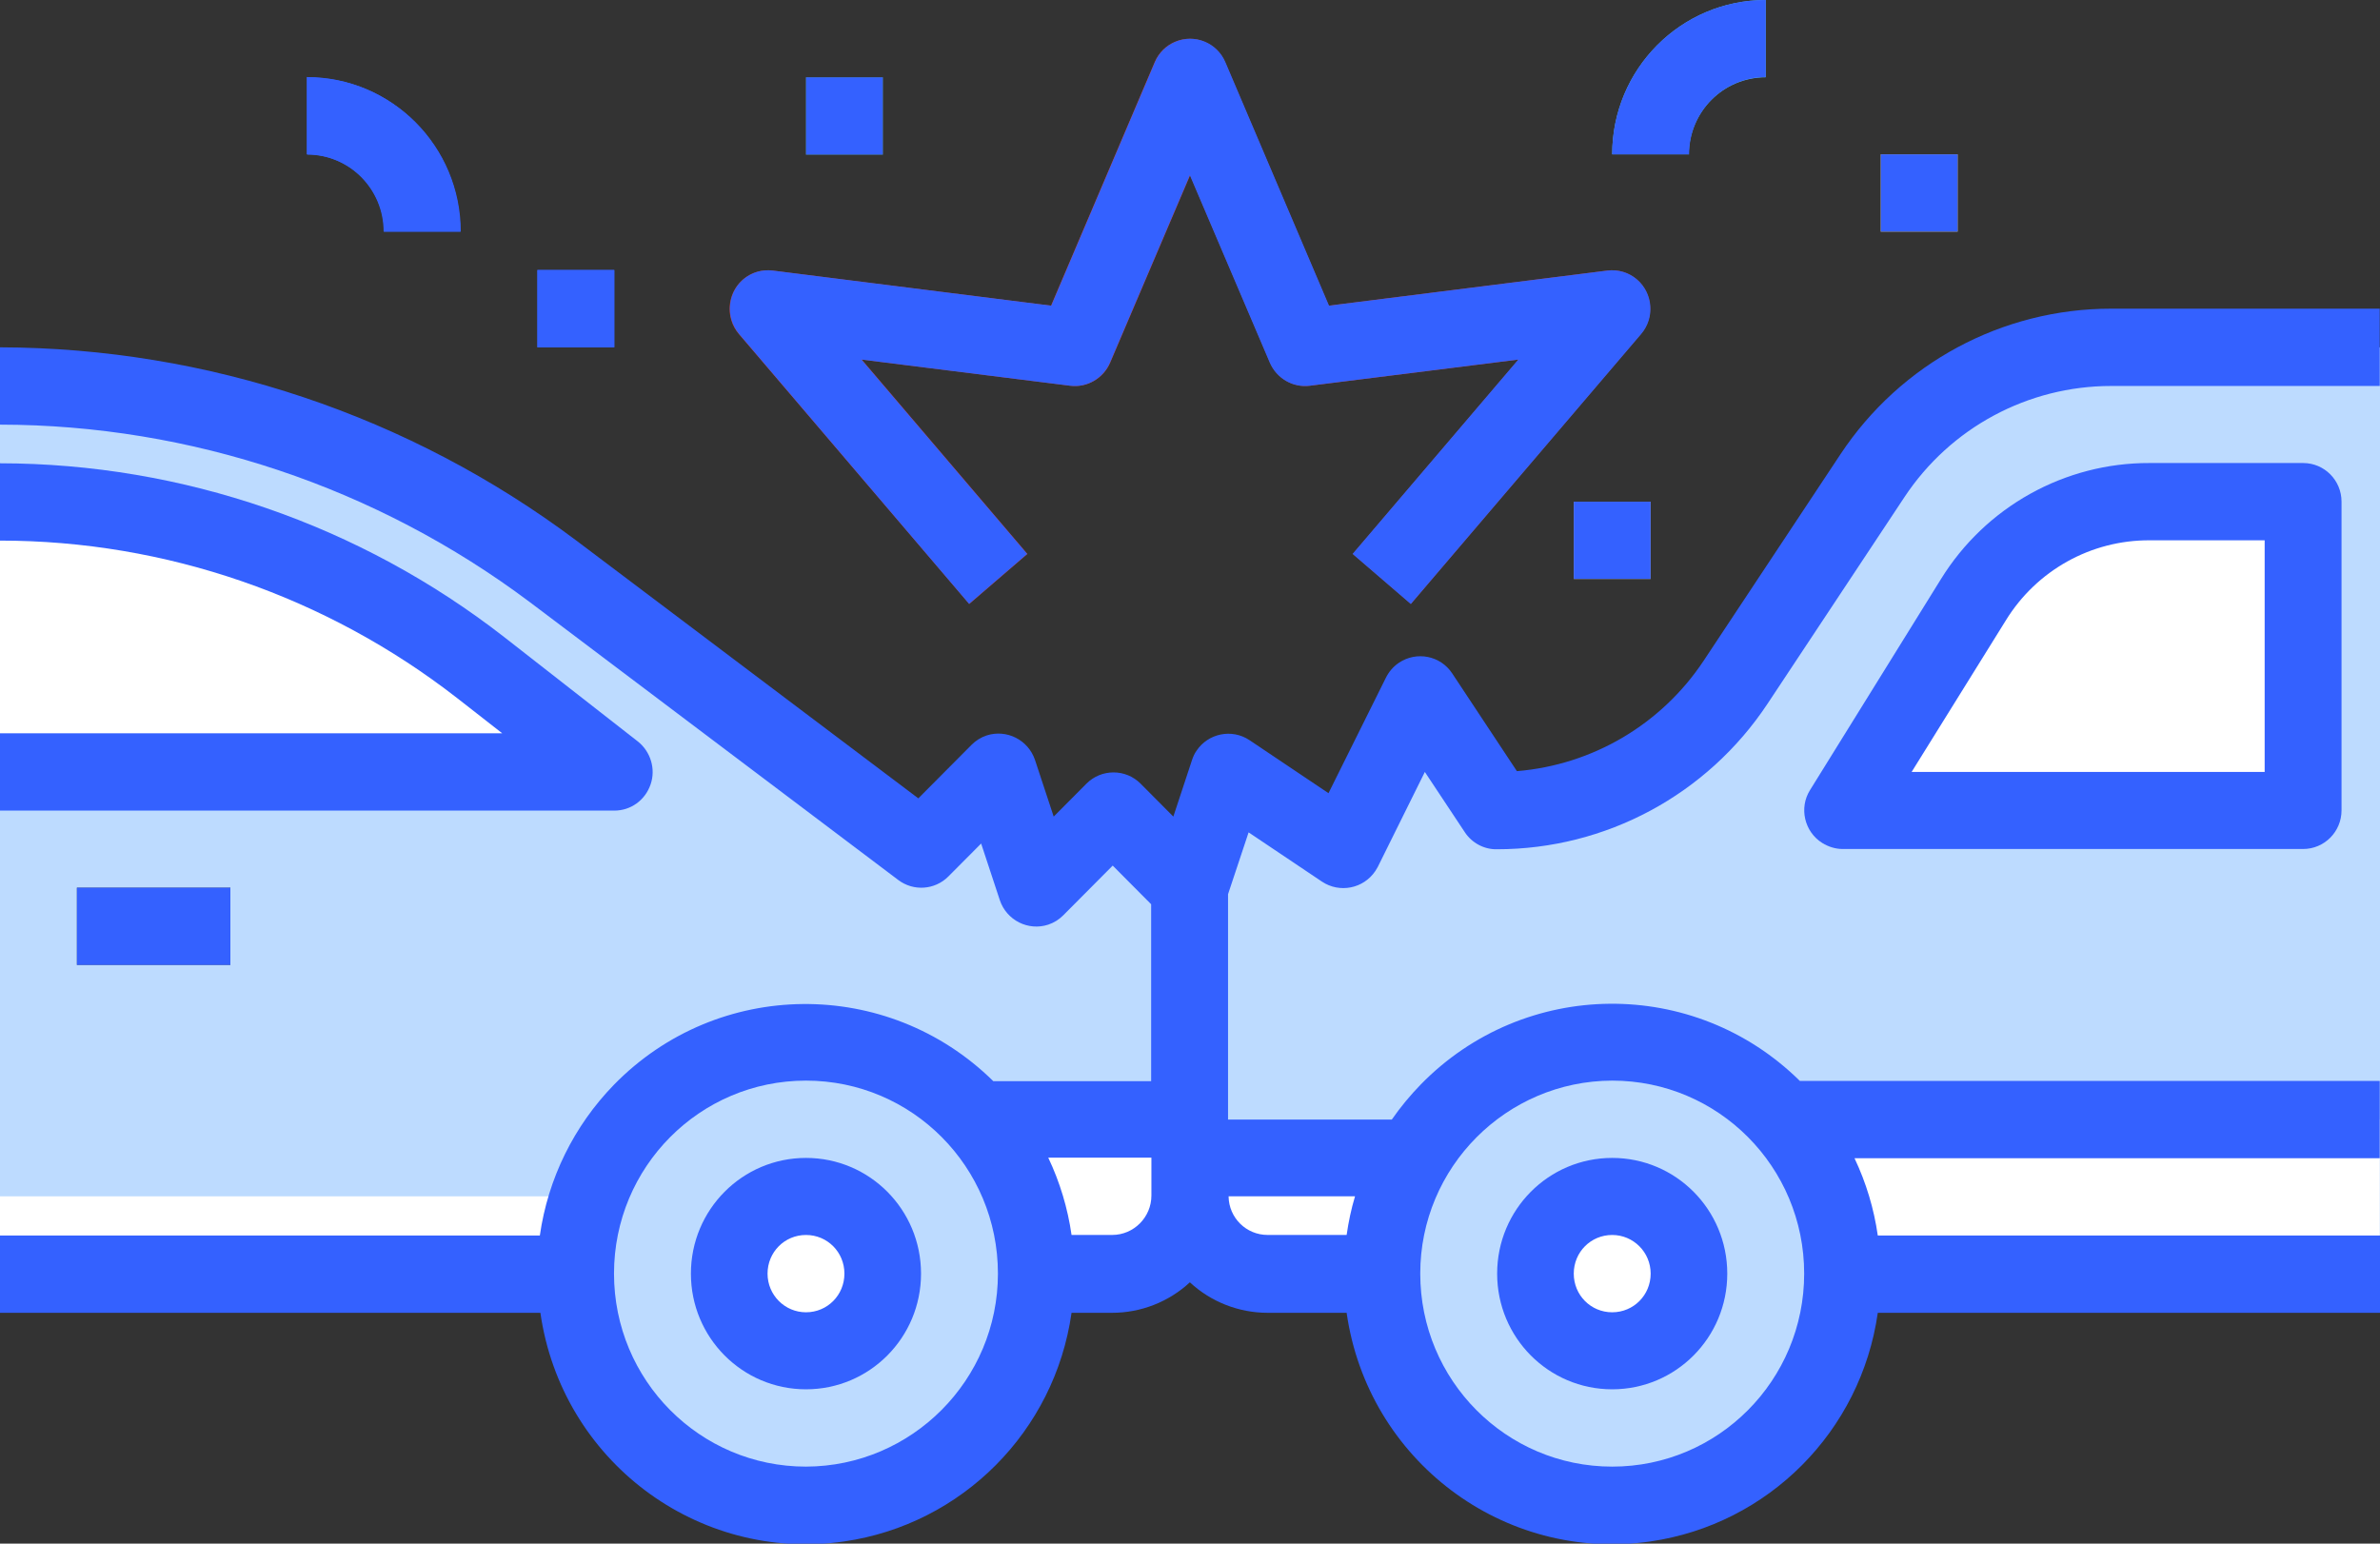 <svg width="74" height="48" viewBox="0 0 74 48" fill="none" xmlns="http://www.w3.org/2000/svg">
<rect x="0" y="0" width="74" height="48" fill="#333333" stroke="none"/>
<g clip-path="url(#clip0_208_2249)">
<path d="M74 39.604H39.42C38.09 39.604 37.004 38.52 37.004 37.175V27.602L38.199 24.004L41.777 26.408L44.167 21.609L46.558 25.206C49.538 25.206 52.324 23.708 53.982 21.211L58.233 14.795C59.892 12.298 62.669 10.8 65.658 10.8H74.008V39.604H74Z" fill="#BDDBFF"/>
<path d="M65.641 10.8C62.661 10.8 59.875 12.298 58.217 14.795L53.966 21.211C52.307 23.708 49.53 25.206 46.541 25.206L44.151 21.609L41.76 26.408L38.183 24.004L36.987 27.602V37.2H42.956C57.846 37.2 70.254 25.723 71.492 10.8H65.633H65.641Z" fill="#BDDBFF"/>
<path d="M0 39.603V12.002C6.195 12.002 12.231 14.025 17.189 17.766L28.645 26.408L31.036 24.004L32.231 27.601L34.622 25.198L37.013 27.601V37.174C37.013 38.512 35.935 39.603 34.597 39.603H0Z" fill="#BDDBFF"/>
<path d="M17.189 17.758C12.913 14.541 7.829 12.586 2.509 12.121C3.805 26.323 15.649 37.2 29.841 37.2H37.005V27.602L34.614 25.198L32.223 27.602L31.028 24.004L28.637 26.408L17.181 17.766L17.189 17.758Z" fill="#BDDBFF"/>
<path d="M30.404 34.805H37.004V37.209C37.004 38.537 35.935 39.612 34.613 39.612H31.036" fill="white"/>
<path d="M0 15.6C5.413 15.6 10.674 17.419 14.95 20.763L19.1 24.005H0" fill="white"/>
<path d="M2.391 27.602H7.163V30.005H2.391V27.602Z" fill="#606160"/>
<path d="M71.609 25.198V15.6H66.837C64.606 15.6 62.535 16.751 61.357 18.655L57.291 25.206H71.609V25.198Z" fill="white"/>
<path d="M36.996 36.007H43.915L55.489 34.805H73.992V39.604H39.378C38.056 39.604 36.987 38.529 36.987 37.2V35.998L36.996 36.007Z" fill="white"/>
<path d="M43.873 18.782L42.063 17.225L47.215 11.181L40.733 11.994C40.203 12.062 39.698 11.765 39.488 11.274L37.004 5.451L34.521 11.274C34.311 11.765 33.806 12.062 33.275 11.994L26.794 11.181L31.945 17.225L30.136 18.782L22.972 10.386C22.543 9.886 22.602 9.124 23.098 8.693C23.351 8.473 23.688 8.371 24.024 8.414L32.678 9.505L35.902 1.93C36.163 1.321 36.861 1.041 37.467 1.304C37.745 1.422 37.972 1.651 38.09 1.93L41.314 9.505L49.968 8.414C50.624 8.329 51.222 8.794 51.298 9.455C51.34 9.793 51.239 10.123 51.02 10.386L43.865 18.782H43.873Z" fill="#C33E37"/>
<path d="M52.518 4.799H50.127C50.127 2.15 52.265 0 54.9 0V2.404C53.578 2.404 52.509 3.479 52.509 4.808L52.518 4.799Z" fill="#55B4F0"/>
<path d="M16.709 8.396H19.1V10.8H16.709V8.396Z" fill="#3461FF"/>
<path d="M25.06 2.404H27.45V4.808H25.06V2.404Z" fill="#508C45"/>
<path d="M14.318 7.203H11.928C11.928 5.874 10.859 4.799 9.537 4.799V2.396C12.172 2.396 14.31 4.545 14.31 7.195L14.318 7.203Z" fill="#3461FF"/>
<path d="M48.932 15.6H51.322V18.003H48.932V15.6Z" fill="#F7C445"/>
<path d="M58.477 4.799H60.868V7.203H58.477V4.799Z" fill="#F7C445"/>
<path d="M0 37.2H21.482V39.603H0V37.2Z" fill="white"/>
<path d="M25.06 46.806C29.016 46.806 32.223 43.581 32.223 39.603C32.223 35.625 29.016 32.4 25.06 32.4C21.104 32.4 17.896 35.625 17.896 39.603C17.896 43.581 21.104 46.806 25.06 46.806Z" fill="#BDDBFF"/>
<path d="M25.059 32.4C23.746 32.4 22.458 32.764 21.339 33.458C19.276 36.844 20.337 41.271 23.712 43.344C26.002 44.749 28.881 44.749 31.171 43.344C33.233 39.959 32.172 35.532 28.805 33.458C27.677 32.764 26.381 32.4 25.068 32.4H25.059Z" fill="#BDDBFF"/>
<path d="M25.06 42.007C26.38 42.007 27.45 40.931 27.45 39.603C27.45 38.276 26.38 37.2 25.06 37.2C23.739 37.2 22.669 38.276 22.669 39.603C22.669 40.931 23.739 42.007 25.06 42.007Z" fill="white"/>
<path d="M3.123 15.828C3.78 18.714 4.891 21.474 6.431 24.005H19.1L14.95 20.763C11.515 18.088 7.433 16.378 3.123 15.828Z" fill="white"/>
<path d="M66.205 25.198C68.276 22.303 69.791 19.053 70.675 15.6H66.837C64.606 15.6 62.535 16.751 61.357 18.655L57.291 25.206H66.205V25.198Z" fill="white"/>
<path d="M50.127 46.806C54.084 46.806 57.291 43.581 57.291 39.603C57.291 35.625 54.084 32.4 50.127 32.4C46.171 32.4 42.964 35.625 42.964 39.603C42.964 43.581 46.171 46.806 50.127 46.806Z" fill="#BDDBFF"/>
<path d="M50.128 32.4C48.815 32.4 47.527 32.764 46.407 33.458C44.345 36.844 45.405 41.271 48.781 43.344C51.071 44.749 53.949 44.749 56.239 43.344C58.301 39.959 57.241 35.532 53.874 33.458C52.746 32.764 51.449 32.4 50.136 32.4H50.128Z" fill="#BDDBFF"/>
<path d="M50.127 42.007C51.447 42.007 52.518 40.931 52.518 39.603C52.518 38.276 51.447 37.2 50.127 37.2C48.807 37.2 47.736 38.276 47.736 39.603C47.736 40.931 48.807 42.007 50.127 42.007Z" fill="white"/>
<path d="M20.228 24.393C20.396 23.911 20.228 23.369 19.832 23.056L15.682 19.814C11.195 16.319 5.682 14.414 0 14.406V16.81C5.152 16.81 10.152 18.545 14.217 21.71L15.615 22.802H0V25.206H19.1C19.613 25.206 20.059 24.884 20.228 24.393Z" fill="#3461FF"/>
<path d="M2.391 27.602H7.163V30.005H2.391V27.602Z" fill="#3461FF"/>
<path d="M25.06 36.006C23.082 36.006 21.482 37.614 21.482 39.604C21.482 41.593 23.082 43.201 25.06 43.201C27.038 43.201 28.637 41.593 28.637 39.604C28.637 37.614 27.038 36.006 25.06 36.006ZM25.06 40.806C24.403 40.806 23.865 40.272 23.865 39.604C23.865 38.935 24.395 38.402 25.06 38.402C25.725 38.402 26.255 38.935 26.255 39.604C26.255 40.272 25.725 40.806 25.06 40.806Z" fill="#3461FF"/>
<path d="M57.224 14.126L52.973 20.542C51.659 22.523 49.521 23.784 47.164 23.979L45.153 20.94C44.791 20.39 44.05 20.238 43.494 20.61C43.318 20.729 43.183 20.889 43.09 21.076L41.306 24.664L38.848 23.014C38.3 22.65 37.56 22.802 37.198 23.352C37.139 23.437 37.097 23.53 37.063 23.632L36.482 25.392L35.464 24.368C35.001 23.902 34.243 23.902 33.78 24.368L32.762 25.392L32.181 23.632C31.97 23.005 31.297 22.667 30.674 22.87C30.497 22.929 30.337 23.031 30.211 23.158L28.553 24.825L17.921 16.81C12.728 12.916 6.456 10.817 0 10.8V13.204C5.934 13.212 11.709 15.151 16.473 18.723L27.93 27.364C28.401 27.72 29.066 27.677 29.487 27.254L30.506 26.23L31.087 27.991C31.297 28.617 31.97 28.956 32.593 28.752C32.77 28.693 32.93 28.592 33.056 28.465L34.597 26.916L35.792 28.118V33.619H30.884C27.593 30.378 22.315 30.428 19.091 33.729C17.846 35.007 17.037 36.65 16.785 38.419H0V40.822H16.802C17.458 45.41 21.684 48.592 26.246 47.932C29.916 47.399 32.795 44.504 33.317 40.822H34.58C35.472 40.822 36.339 40.484 36.996 39.874C37.652 40.484 38.519 40.822 39.412 40.822H41.87C42.526 45.41 46.752 48.592 51.314 47.932C54.984 47.399 57.863 44.504 58.385 40.822H74V38.419H58.385C58.267 37.589 58.023 36.776 57.661 36.015H73.992V33.611H55.961C52.678 30.369 47.4 30.42 44.176 33.721C43.848 34.059 43.545 34.423 43.275 34.813H38.183V27.805L38.822 25.883L41.104 27.415C41.651 27.779 42.392 27.635 42.762 27.085C42.787 27.043 42.812 27 42.838 26.958L44.302 24.004L45.548 25.883C45.767 26.213 46.146 26.416 46.541 26.408C49.925 26.408 53.082 24.715 54.959 21.88L59.21 15.464C60.641 13.297 63.057 12.002 65.641 12.002H73.992V9.598H65.641C62.257 9.598 59.101 11.291 57.224 14.126ZM25.059 45.605C21.76 45.605 19.091 42.921 19.091 39.603C19.091 36.285 21.76 33.602 25.059 33.602C28.359 33.602 31.028 36.285 31.028 39.603C31.028 42.913 28.351 45.596 25.059 45.605ZM34.58 38.401H33.317C33.199 37.572 32.955 36.76 32.593 35.998H35.8V37.174C35.8 37.851 35.253 38.401 34.58 38.401ZM50.127 33.602C53.427 33.602 56.096 36.285 56.096 39.603C56.096 42.921 53.427 45.605 50.127 45.605C46.828 45.605 44.159 42.921 44.159 39.603C44.159 36.294 46.836 33.611 50.127 33.602ZM41.87 38.401H39.412C38.747 38.401 38.208 37.868 38.2 37.2H42.131C42.013 37.589 41.929 37.995 41.87 38.401Z" fill="#3461FF"/>
<path d="M66.836 14.398C64.193 14.389 61.735 15.76 60.346 18.012L56.281 24.563C55.927 25.122 56.104 25.866 56.659 26.213C56.853 26.332 57.072 26.4 57.291 26.4H71.609C72.266 26.4 72.804 25.866 72.804 25.198V15.599C72.804 14.939 72.274 14.398 71.609 14.398H66.836ZM70.414 24.004H59.437L62.367 19.29C63.326 17.732 65.018 16.793 66.836 16.801H70.414V24.004Z" fill="#3461FF"/>
<path d="M50.127 43.201C52.105 43.201 53.705 41.593 53.705 39.604C53.705 37.614 52.105 36.006 50.127 36.006C48.149 36.006 46.55 37.614 46.55 39.604C46.55 41.593 48.149 43.201 50.127 43.201ZM50.127 38.402C50.784 38.402 51.323 38.935 51.323 39.604C51.323 40.272 50.792 40.806 50.127 40.806C49.462 40.806 48.932 40.272 48.932 39.604C48.932 38.935 49.462 38.402 50.127 38.402Z" fill="#3461FF"/>
<path d="M30.127 18.782L31.937 17.225L26.785 11.181L33.267 11.994C33.797 12.062 34.302 11.765 34.513 11.274L36.996 5.451L39.479 11.274C39.69 11.765 40.195 12.062 40.725 11.994L47.207 11.181L42.055 17.225L43.865 18.782L51.028 10.386C51.458 9.886 51.399 9.124 50.902 8.693C50.65 8.473 50.313 8.371 49.976 8.414L41.323 9.505L38.099 1.93C37.838 1.321 37.139 1.041 36.533 1.304C36.255 1.422 36.028 1.651 35.91 1.93L32.686 9.505L24.033 8.414C23.376 8.329 22.779 8.794 22.703 9.455C22.661 9.793 22.762 10.123 22.98 10.386L30.136 18.782H30.127Z" fill="#3461FF"/>
<path d="M54.9 2.404V0C52.265 0 50.127 2.15 50.127 4.799H52.518C52.518 3.47 53.587 2.395 54.908 2.395L54.9 2.404Z" fill="#3461FF"/>
<path d="M16.709 8.396H19.1V10.8H16.709V8.396Z" fill="#3461FF"/>
<path d="M25.06 2.404H27.45V4.808H25.06V2.404Z" fill="#3461FF"/>
<path d="M11.936 7.203H14.326C14.326 4.554 12.188 2.404 9.554 2.404V4.808C10.875 4.808 11.944 5.883 11.944 7.211L11.936 7.203Z" fill="#3461FF"/>
<path d="M48.932 15.6H51.322V18.003H48.932V15.6Z" fill="#3461FF"/>
<path d="M58.477 4.799H60.868V7.203H58.477V4.799Z" fill="#3461FF"/>
</g>
<defs>
<clipPath id="clip0_208_2249">
<rect width="74" height="48" fill="white"/>
</clipPath>
</defs>
</svg>
